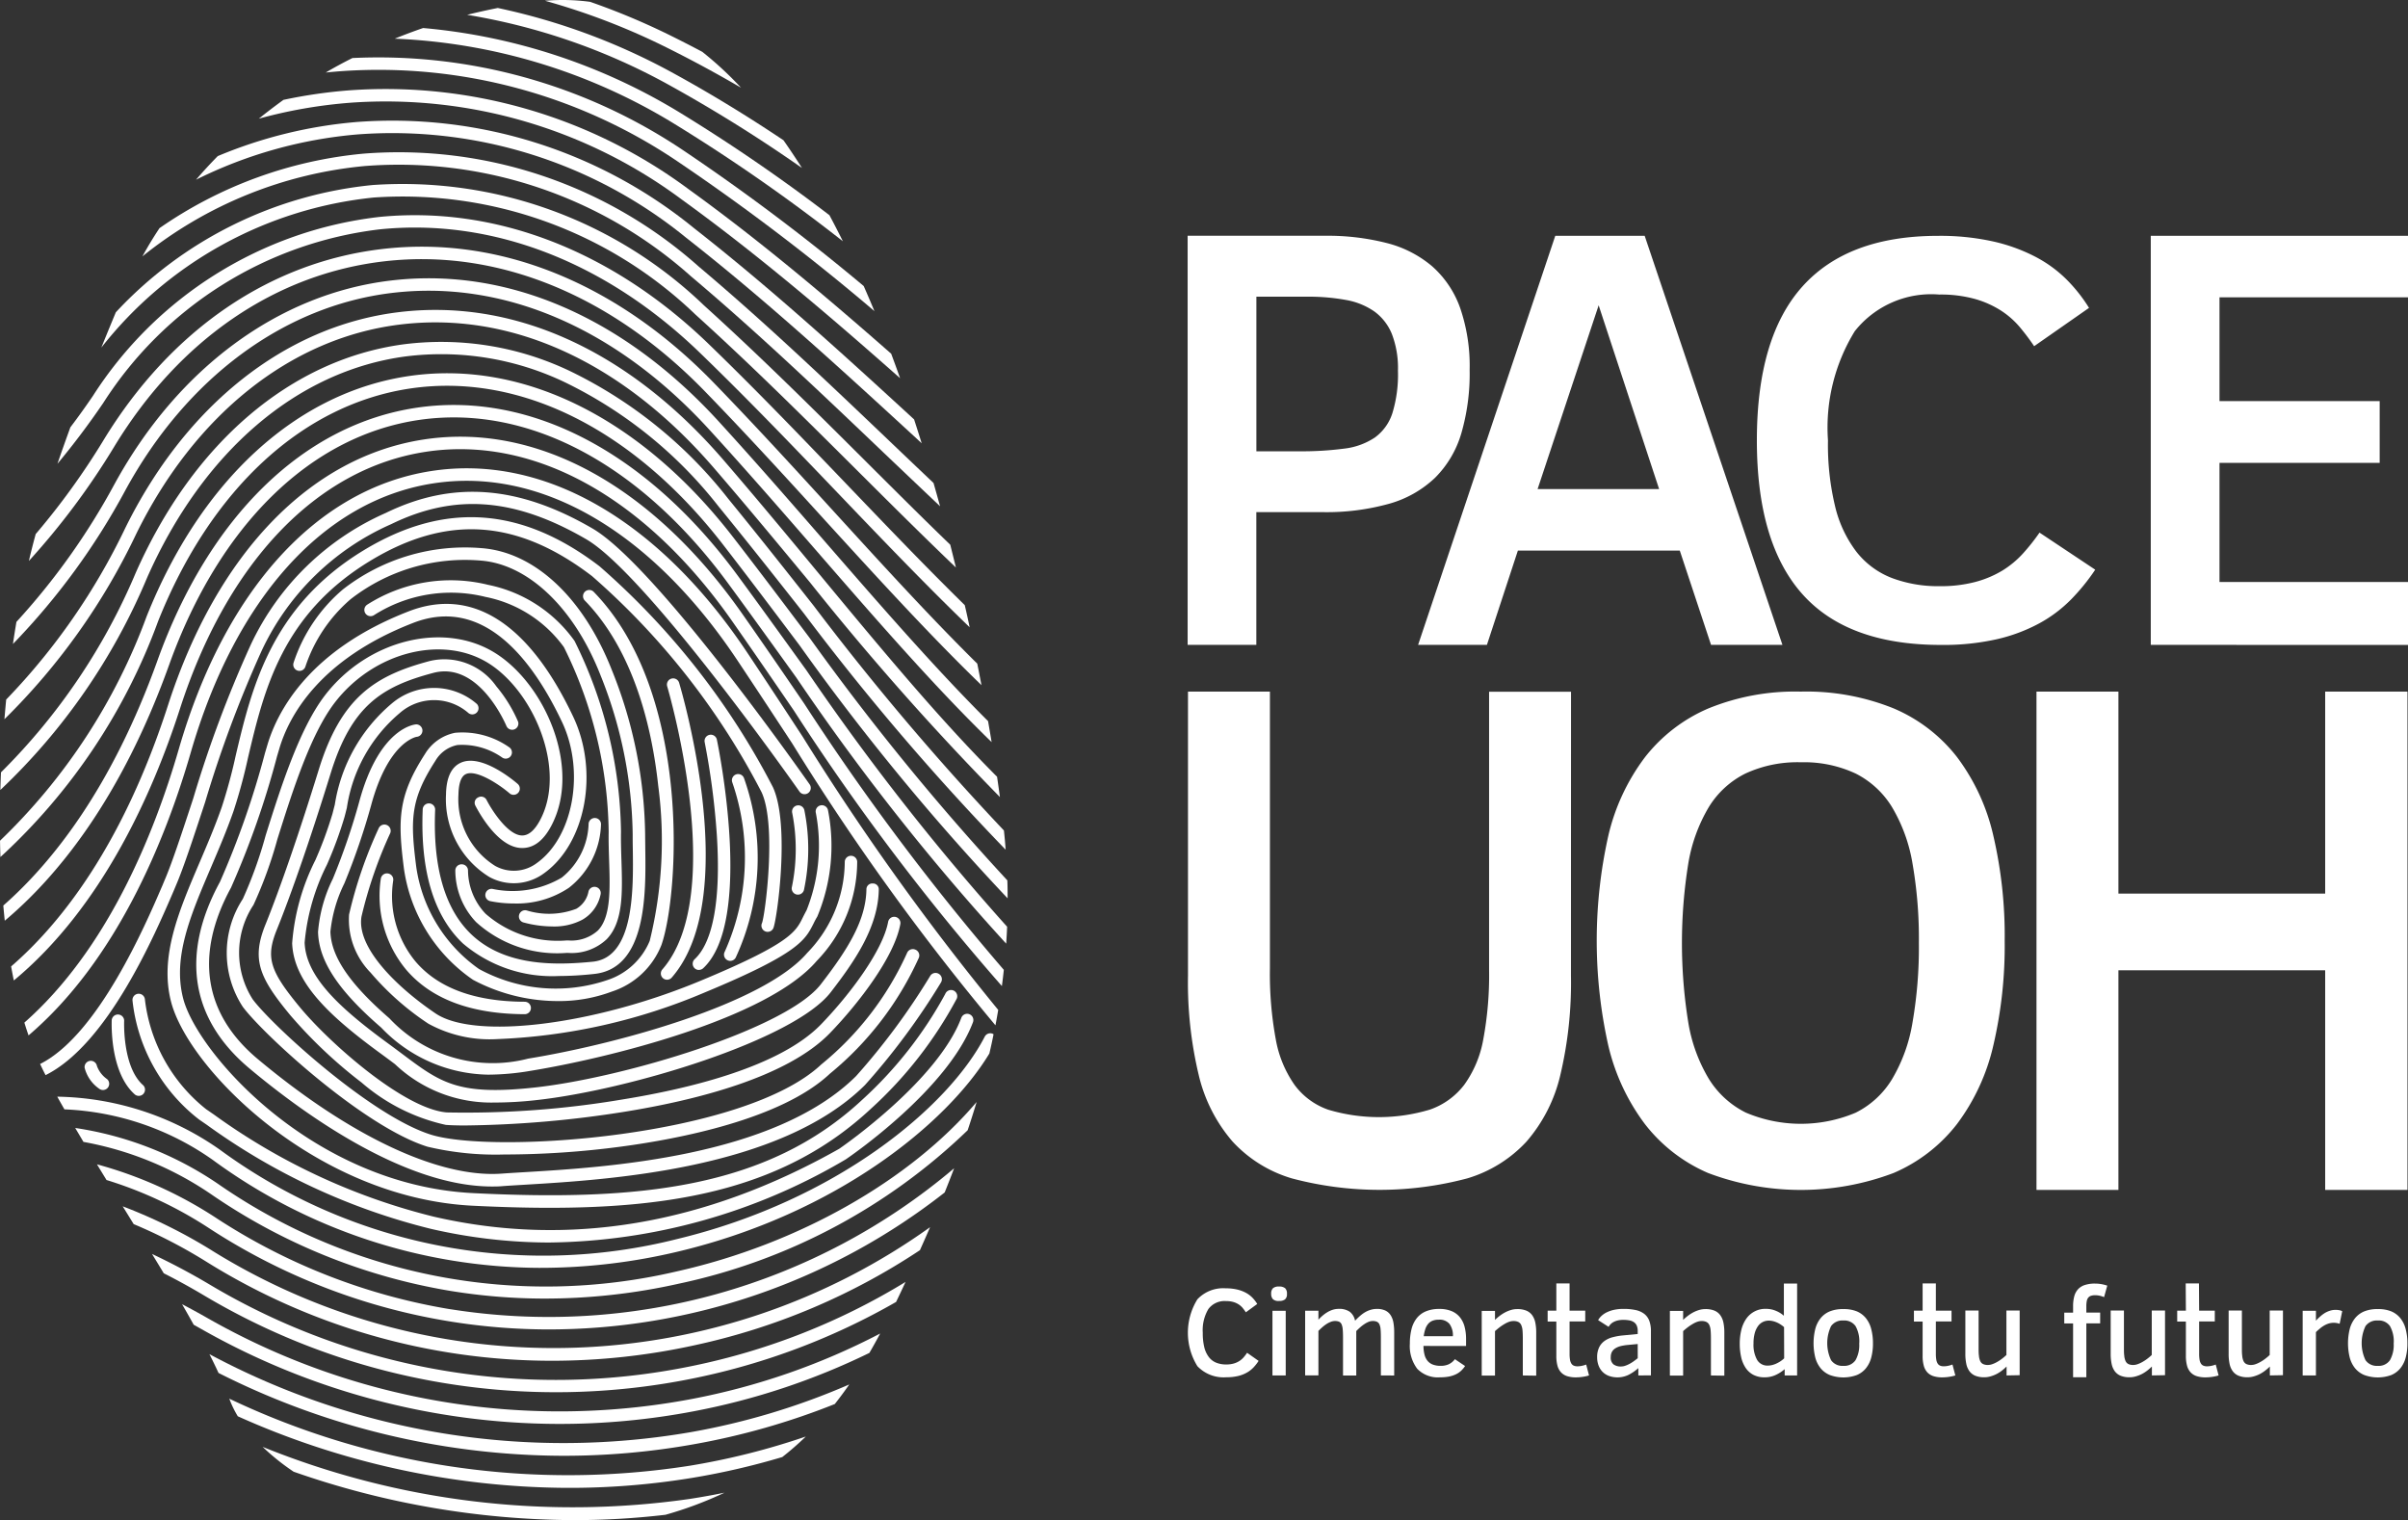 <svg xmlns="http://www.w3.org/2000/svg" width="105.606" height="66.663" viewBox="0 0 105.606 66.663">
  <rect x="0" y="0" width="105.606" height="66.663" fill="#333333" stroke="none"/>
  <g id="Grupo_232" data-name="Grupo 232" transform="translate(-247.468 -986.857)">
    <g id="Grupo_7" data-name="Grupo 7" transform="translate(299.569 1017.187)">
      <path id="Trazado_120" data-name="Trazado 120" d="M376.518,292.461a17.536,17.536,0,0,1-.47,4.386,6.81,6.81,0,0,1-1.48,2.9,5.781,5.781,0,0,1-2.6,1.614,14.967,14.967,0,0,1-7.688,0,5.745,5.745,0,0,1-2.606-1.621,6.864,6.864,0,0,1-1.48-2.911,17.441,17.441,0,0,1-.471-4.371V280.013h3.593v12.139a15.782,15.782,0,0,0,.255,3.1,5,5,0,0,0,.825,2.008,3.107,3.107,0,0,0,1.48,1.089,7.754,7.754,0,0,0,4.465-.008,3.219,3.219,0,0,0,1.5-1.089,4.853,4.853,0,0,0,.833-1.992,15.375,15.375,0,0,0,.254-3.042v-12.2h3.593Z" transform="translate(-359.723 -280.013)" fill="#fff"/>
      <path id="Trazado_121" data-name="Trazado 121" d="M468.218,290.939a19.2,19.2,0,0,1-.5,4.6,9.149,9.149,0,0,1-1.588,3.433,6.99,6.99,0,0,1-2.784,2.152,11.511,11.511,0,0,1-8.135,0,7,7,0,0,1-2.776-2.152,9.237,9.237,0,0,1-1.6-3.433,21.08,21.08,0,0,1,0-9.206,9.161,9.161,0,0,1,1.6-3.433,7.03,7.03,0,0,1,2.776-2.144,10.056,10.056,0,0,1,4.063-.743,10.212,10.212,0,0,1,4.071.735,6.961,6.961,0,0,1,2.784,2.137,9.077,9.077,0,0,1,1.588,3.432A19.367,19.367,0,0,1,468.218,290.939Zm-3.763.1a19.155,19.155,0,0,0-.278-3.477,7.106,7.106,0,0,0-.895-2.475,3.958,3.958,0,0,0-1.6-1.481,5.34,5.34,0,0,0-2.406-.494,5.429,5.429,0,0,0-2.429.494,3.946,3.946,0,0,0-1.611,1.481,7.1,7.1,0,0,0-.895,2.475,21.921,21.921,0,0,0,0,6.955,7,7,0,0,0,.9,2.475,3.994,3.994,0,0,0,1.619,1.481,6.177,6.177,0,0,0,4.819.008,3.9,3.9,0,0,0,1.6-1.473,7.1,7.1,0,0,0,.895-2.475A19.256,19.256,0,0,0,464.455,291.037Z" transform="translate(-432.401 -280.013)" fill="#fff"/>
      <path id="Trazado_122" data-name="Trazado 122" d="M560.454,301.866v-9.632h-9.068v9.632h-3.593V280.013h3.593v8.858h9.068v-8.858h3.609v21.853Z" transform="translate(-510.581 -280.013)" fill="#fff"/>
    </g>
    <g id="Grupo_231" data-name="Grupo 231">
      <g id="Grupo_6" data-name="Grupo 6" transform="translate(247.468 986.857)">
        <path id="Trazado_73" data-name="Trazado 73" d="M225.777,130.577a15.5,15.5,0,0,0-1.7-1.574q-.722-.383-1.446-.74a30.7,30.7,0,0,0-3.475-1.453,9.116,9.116,0,0,0-1.978-.047,30.018,30.018,0,0,1,5.212,1.99Q224.089,129.592,225.777,130.577Z" transform="translate(-193.277 -126.73)" fill="#fff"/>
        <path id="Trazado_74" data-name="Trazado 74" d="M214.635,135.5q-.4-.628-.812-1.217-2.41-1.613-4.792-2.92a28.1,28.1,0,0,0-7.737-2.88q-.677.134-1.343.3a27.489,27.489,0,0,1,8.817,3.056A64.739,64.739,0,0,1,214.635,135.5Z" transform="translate(-179.463 -128.133)" fill="#fff"/>
        <path id="Trazado_75" data-name="Trazado 75" d="M203.55,142.292q-.288-.581-.589-1.143a76.447,76.447,0,0,0-6.59-4.517,26,26,0,0,0-11.229-3.691q-.63.217-1.245.467a25.439,25.439,0,0,1,12.191,3.691A78.049,78.049,0,0,1,203.55,142.292Z" transform="translate(-166.585 -131.712)" fill="#fff"/>
        <path id="Trazado_76" data-name="Trazado 76" d="M184.015,143.979a96.991,96.991,0,0,1,8.648,6.575q-.23-.556-.47-1.1a94.042,94.042,0,0,0-7.876-5.926,23.974,23.974,0,0,0-14.546-4.073q-.6.3-1.172.636c.26-.026.52-.049.781-.067A23.411,23.411,0,0,1,184.015,143.979Z" transform="translate(-154.314 -136.91)" fill="#fff"/>
        <path id="Trazado_77" data-name="Trazado 77" d="M172.32,151.265c3.334,2.411,6.5,5.115,9.575,7.836q-.191-.539-.391-1.074c-2.847-2.5-5.783-4.977-8.864-7.2a22.3,22.3,0,0,0-14.881-4.352,21.733,21.733,0,0,0-2.908.42q-.553.4-1.08.824a21.286,21.286,0,0,1,4.029-.7A21.761,21.761,0,0,1,172.32,151.265Z" transform="translate(-142.42 -142.515)" fill="#fff"/>
        <path id="Trazado_78" data-name="Trazado 78" d="M161.357,158.554c3.538,2.77,6.877,5.839,10.107,8.808l.215.2q-.163-.524-.333-1.047c-3.086-2.836-6.275-5.744-9.652-8.388a20.924,20.924,0,0,0-14.791-4.655,20.071,20.071,0,0,0-6.095,1.495q-.494.5-.953,1.036a19.572,19.572,0,0,1,7.093-1.987A20.389,20.389,0,0,1,161.357,158.554Z" transform="translate(-131.257 -148.122)" fill="#fff"/>
        <path id="Trazado_79" data-name="Trazado 79" d="M152.011,165.845c2.937,2.477,5.729,5.14,8.429,7.715q1.261,1.2,2.5,2.375-.14-.509-.287-1.022-.913-.865-1.837-1.748c-2.706-2.581-5.5-5.249-8.453-7.737a19.773,19.773,0,0,0-14.7-4.959,18.7,18.7,0,0,0-8.956,3.268q-.4.6-.749,1.238a18.248,18.248,0,0,1,9.754-3.962A19.236,19.236,0,0,1,152.011,165.845Z" transform="translate(-121.712 -153.732)" fill="#fff"/>
        <path id="Trazado_80" data-name="Trazado 80" d="M130.808,168.02a18.53,18.53,0,0,1,14.107,5.132c2.49,2.252,4.87,4.623,7.171,6.915,1.435,1.43,2.849,2.837,4.253,4.18q-.121-.494-.248-1c-1.2-1.157-2.4-2.356-3.619-3.571-2.306-2.3-4.69-4.672-7.19-6.933a19.067,19.067,0,0,0-14.523-5.271,17.759,17.759,0,0,0-11.263,5.581q-.333.8-.636,1.548A17.436,17.436,0,0,1,130.808,168.02Z" transform="translate(-114.416 -159.358)" fill="#fff"/>
        <path id="Trazado_81" data-name="Trazado 81" d="M123.274,175.031c4.929-.506,9.923,1.418,14.06,5.418,2.143,2.072,4.2,4.219,6.191,6.3,1.9,1.987,3.772,3.936,5.634,5.732q-.1-.48-.215-.971c-1.659-1.627-3.328-3.368-5.025-5.139-1.993-2.081-4.055-4.232-6.205-6.311-4.255-4.113-9.4-6.091-14.5-5.568a17.264,17.264,0,0,0-12.505,7.84q-.49.72-.99,1.379c-.2.55-.39,1.081-.566,1.6.676-.813,1.349-1.7,2.008-2.667A16.728,16.728,0,0,1,123.274,175.031Z" transform="translate(-106.633 -164.972)" fill="#fff"/>
        <path id="Trazado_82" data-name="Trazado 82" d="M118.43,182.043c4.918-.551,9.889,1.475,14,5.7,1.865,1.921,3.664,3.891,5.4,5.8,2.277,2.494,4.506,4.934,6.738,7.094q-.088-.464-.185-.944c-2.033-2.009-4.071-4.24-6.15-6.518-1.742-1.908-3.543-3.881-5.414-5.808-4.228-4.354-9.359-6.437-14.449-5.867-4.974.557-9.341,3.534-12.3,8.383a31.893,31.893,0,0,1-2.98,4.126q-.164.6-.3,1.181a32.267,32.267,0,0,0,3.75-5.023C109.4,185.466,113.628,182.581,118.43,182.043Z" transform="translate(-101.524 -170.589)" fill="#fff"/>
        <path id="Trazado_83" data-name="Trazado 83" d="M115.861,189.056c4.9-.591,9.847,1.538,13.92,5.992,1.638,1.791,3.222,3.614,4.755,5.377,2.648,3.046,5.146,5.918,7.629,8.329q-.074-.447-.156-.92c-2.291-2.284-4.611-4.95-7.06-7.767-1.535-1.765-3.122-3.591-4.764-5.387-4.2-4.589-9.3-6.778-14.388-6.166-4.911.592-9.322,3.845-12.1,8.926a30.046,30.046,0,0,1-4.3,6.041q-.082.481-.153.969a30.245,30.245,0,0,0,4.934-6.748C106.867,192.778,111.128,189.627,115.861,189.056Z" transform="translate(-98.676 -176.209)" fill="#fff"/>
        <path id="Trazado_84" data-name="Trazado 84" d="M103.156,205.239c2.569-5.221,6.76-8.563,11.5-9.169,4.885-.625,9.8,1.605,13.833,6.281,1.447,1.677,2.852,3.374,4.211,5.015a120.96,120.96,0,0,0,8.333,9.418q-.057-.421-.125-.89c-2.533-2.533-5.083-5.611-7.787-8.876-1.361-1.643-2.768-3.342-4.219-5.023-4.159-4.819-9.243-7.116-14.315-6.466-4.923.63-9.267,4.082-11.919,9.469a28.525,28.525,0,0,1-5.217,7.51c-.027.283-.052.57-.077.862A28.613,28.613,0,0,0,103.156,205.239Z" transform="translate(-97.18 -181.829)" fill="#fff"/>
        <path id="Trazado_85" data-name="Trazado 85" d="M102.921,212.786c2.445-5.521,6.57-9.054,11.316-9.693a12.543,12.543,0,0,1,7.011,1.135,19.172,19.172,0,0,1,6.727,5.436c1.285,1.574,2.538,3.161,3.749,4.7a109.882,109.882,0,0,0,8.846,10.359c-.011-.141-.021-.283-.034-.425s-.026-.27-.042-.418a117.572,117.572,0,0,1-8.341-9.853c-1.212-1.536-2.466-3.125-3.754-4.7a19.71,19.71,0,0,0-6.922-5.587,13.08,13.08,0,0,0-7.313-1.18c-4.939.665-9.219,4.315-11.742,10.013a27.241,27.241,0,0,1-5.913,8.758c-.011.248-.02.506-.028.773A27.346,27.346,0,0,0,102.921,212.786Z" transform="translate(-96.466 -187.46)" fill="#fff"/>
        <path id="Trazado_86" data-name="Trazado 86" d="M103.336,220.344c2.323-5.825,6.383-9.55,11.14-10.219,4.773-.67,9.744,1.83,13.639,6.862,1.146,1.48,2.266,2.968,3.349,4.408a104.036,104.036,0,0,0,9.128,11.1c0-.261,0-.523-.012-.787a110.075,110.075,0,0,1-8.679-10.645c-1.084-1.441-2.205-2.93-3.353-4.413-4.018-5.191-9.174-7.767-14.147-7.068-4.956.7-9.174,4.545-11.571,10.557a26.14,26.14,0,0,1-6.427,9.83q.006.353.017.716A26.259,26.259,0,0,0,103.336,220.344Z" transform="translate(-96.402 -193.1)" fill="#fff"/>
        <path id="Trazado_87" data-name="Trazado 87" d="M129.332,223.974c-3.975-5.406-9.1-8.093-14.054-7.37-4.976.725-9.133,4.772-11.4,11.1-2,5.567-4.6,8.84-6.757,10.736q.029.332.064.665c2.269-1.906,5.083-5.3,7.207-11.216,2.2-6.134,6.2-10.05,10.969-10.746,4.75-.692,9.683,1.915,13.535,7.153,1.024,1.393,2.028,2.791,3,4.142a102.084,102.084,0,0,0,9.208,11.673q.025-.369.041-.741a107.348,107.348,0,0,1-8.805-11.25C131.363,226.768,130.358,225.369,129.332,223.974Z" transform="translate(-96.976 -198.728)" fill="#fff"/>
        <path id="Trazado_88" data-name="Trazado 88" d="M130.943,231.3c-3.931-5.618-9.017-8.415-13.957-7.672-5,.751-9.094,5-11.24,11.646-1.982,6.141-4.7,9.576-6.884,11.467q.055.31.118.616c3.859-3.2,6.084-8.189,7.286-11.915,2.08-6.445,6.017-10.554,10.8-11.273,4.727-.711,9.621,2,13.429,7.446.917,1.311,1.819,2.625,2.692,3.9a103.08,103.08,0,0,0,9.126,12.087q.047-.353.085-.71a107.789,107.789,0,0,1-8.761-11.687C132.764,233.926,131.861,232.61,130.943,231.3Z" transform="translate(-98.374 -204.359)" fill="#fff"/>
        <path id="Trazado_89" data-name="Trazado 89" d="M133.519,238.621c-3.886-5.827-8.937-8.735-13.859-7.975-5.019.774-9.057,5.217-11.077,12.19-1.094,3.774-3.141,8.8-6.774,12q.087.284.183.561c3.84-3.273,5.982-8.5,7.115-12.409,1.959-6.76,5.835-11.061,10.636-11.8,4.7-.726,9.558,2.1,13.321,7.738.822,1.233,1.633,2.469,2.417,3.663a106.732,106.732,0,0,0,8.916,12.366c.043-.224.083-.45.121-.676a112.608,112.608,0,0,1-8.581-11.99C135.154,241.092,134.343,239.856,133.519,238.621Z" transform="translate(-100.74 -209.99)" fill="#fff"/>
        <path id="Trazado_90" data-name="Trazado 90" d="M149.774,355.9c-1.6,3.1-6.509,7.194-13.484,8.875a23.978,23.978,0,0,1-20.048-3.906,12.735,12.735,0,0,0-7.145-2.335q.154.276.315.556a12.145,12.145,0,0,1,6.513,2.223,24.4,24.4,0,0,0,14.3,4.728,26.048,26.048,0,0,0,6.188-.736c6.782-1.635,11.666-5.533,13.563-8.664q.1-.42.184-.844c-.008,0-.014-.01-.023-.015A.273.273,0,0,0,149.774,355.9Z" transform="translate(-106.586 -310.44)" fill="#fff"/>
        <path id="Trazado_91" data-name="Trazado 91" d="M139.437,378.412a25.2,25.2,0,0,1-20.122-3.855,15.061,15.061,0,0,0-6.245-2.439q.179.3.362.611a14.488,14.488,0,0,1,5.575,2.279,26.04,26.04,0,0,0,10.471,4.248,25.737,25.737,0,0,0,4.109.344,26.89,26.89,0,0,0,5.969-.656,26.01,26.01,0,0,0,12.654-6.726q.206-.616.393-1.239C149.705,374.4,144.792,377.217,139.437,378.412Z" transform="translate(-109.772 -322.652)" fill="#fff"/>
        <path id="Trazado_92" data-name="Trazado 92" d="M133.381,391.145a26.691,26.691,0,0,1-10.311-4.035,18.27,18.27,0,0,0-5.176-2.318q.209.344.42.688a17.713,17.713,0,0,1,4.458,2.087,27.3,27.3,0,0,0,14.857,4.465,28.148,28.148,0,0,0,17.443-6.006q.213-.529.414-1.061a27.5,27.5,0,0,1-22.1,6.179Z" transform="translate(-113.642 -333.731)" fill="#fff"/>
        <path id="Trazado_93" data-name="Trazado 93" d="M127.537,396.052a22.768,22.768,0,0,0-3.932-1.949l.481.78a22.19,22.19,0,0,1,3.161,1.632,28.641,28.641,0,0,0,15.083,4.36,29.194,29.194,0,0,0,6.4-.69,28.815,28.815,0,0,0,9.838-4.16l.067-.15q.192-.428.378-.858a28.376,28.376,0,0,1-31.479,1.034Z" transform="translate(-118.223 -341.2)" fill="#fff"/>
        <path id="Trazado_94" data-name="Trazado 94" d="M132.632,406.008c-.854-.508-1.7-.953-2.532-1.344q.261.427.514.847.862.435,1.739.955a30.18,30.18,0,0,0,21.556,3.639,29.746,29.746,0,0,0,8.822-3.337q.21-.434.415-.878a29.125,29.125,0,0,1-9.347,3.684A29.62,29.62,0,0,1,132.632,406.008Z" transform="translate(-123.432 -349.672)" fill="#fff"/>
        <path id="Trazado_95" data-name="Trazado 95" d="M137.852,416.4q-.554-.315-1.1-.6.264.456.509.9l.323.181A31.849,31.849,0,0,0,153.2,421.05a31.369,31.369,0,0,0,6.011-.558,30.545,30.545,0,0,0,7.684-2.556q.243-.418.473-.85a29.929,29.929,0,0,1-8.259,2.87A31.189,31.189,0,0,1,137.852,416.4Z" transform="translate(-128.767 -358.605)" fill="#fff"/>
        <path id="Trazado_96" data-name="Trazado 96" d="M142.816,426.866q.216.425.4.825a33.683,33.683,0,0,0,15.032,3.632,32.338,32.338,0,0,0,5.783-.5,31.569,31.569,0,0,0,6.212-1.769q.331-.419.635-.859a30.851,30.851,0,0,1-6.942,2.09A32.851,32.851,0,0,1,142.816,426.866Z" transform="translate(-133.632 -367.481)" fill="#fff"/>
        <path id="Trazado_97" data-name="Trazado 97" d="M147.227,436.736h0a4.493,4.493,0,0,0,.373.772,35.664,35.664,0,0,0,14.4,3.139,33.178,33.178,0,0,0,5.532-.439,32.167,32.167,0,0,0,3.947-.912,13.156,13.156,0,0,0,1.032-.9,31.432,31.432,0,0,1-5.069,1.277A34.566,34.566,0,0,1,147.227,436.736Z" transform="translate(-137.171 -375.398)" fill="#fff"/>
        <path id="Trazado_98" data-name="Trazado 98" d="M154.616,447.416a10.02,10.02,0,0,0,1.36,1.09,37.565,37.565,0,0,0,12.18,2.122,34.11,34.11,0,0,0,4.129-.234,16.467,16.467,0,0,0,2.587-.968q-.766.156-1.543.276A36.215,36.215,0,0,1,154.616,447.416Z" transform="translate(-143.098 -383.965)" fill="#fff"/>
        <path id="Trazado_99" data-name="Trazado 99" d="M111.15,253.232l.1-.239c.326-.753.768-2.1,1.279-3.651a52.108,52.108,0,0,1,2.481-6.643,11.294,11.294,0,0,1,5.678-5.548c2.788-1.361,5.427-1.157,8.555.661,2.674,1.554,9.28,10.962,9.346,11.057a.273.273,0,1,0,.447-.313c-.274-.391-6.741-9.6-9.519-11.216-3.258-1.894-6.14-2.109-9.069-.679a11.771,11.771,0,0,0-5.92,5.782,52.345,52.345,0,0,0-2.518,6.729c-.507,1.542-.945,2.874-1.261,3.6l-.1.24c-.742,1.725-2.812,6.536-5.357,7.812q.115.249.24.489C108.258,259.954,110.308,255.191,111.15,253.232Z" transform="translate(-103.533 -214.164)" fill="#fff"/>
        <path id="Trazado_100" data-name="Trazado 100" d="M128.7,352.516l.338.232a28.311,28.311,0,0,0,9.826,4.561,23.264,23.264,0,0,0,5.162.6,26.108,26.108,0,0,0,13.025-3.642l.019-.012c.181-.123,4.447-3.042,5.568-6.007a.273.273,0,1,0-.511-.193c-1.036,2.743-5.137,5.593-5.355,5.743-5.908,3.336-11.891,4.337-17.786,2.976a27.8,27.8,0,0,1-9.639-4.478l-.342-.235a7.22,7.22,0,0,1-2.683-4.814.273.273,0,0,0-.544.05A7.641,7.641,0,0,0,128.7,352.516Z" transform="translate(-119.967 -303.419)" fill="#fff"/>
        <path id="Trazado_101" data-name="Trazado 101" d="M168.007,262.112a.273.273,0,0,0-.354.154,17.653,17.653,0,0,1-3.635,4.635c-4.178,3.9-9.841,4.459-17.058,4.1-7.028-.346-12.107-6.139-12.728-8.534-.468-1.805.315-3.636,1.221-5.756.337-.789.686-1.605.987-2.464a23.8,23.8,0,0,0,.637-2.351c.694-2.936,1.481-6.264,5.34-8.613,3.374-2.054,6.47-1.845,9.744.658a32.19,32.19,0,0,1,7.435,9.474c.674,1.446.159,5.368.023,5.735a.273.273,0,0,0,.491.239c.155-.307.755-4.543-.019-6.2a32.881,32.881,0,0,0-7.6-9.678c-3.429-2.621-6.818-2.847-10.36-.691-4.054,2.468-4.9,6.064-5.587,8.954a23.453,23.453,0,0,1-.621,2.3c-.295.842-.64,1.649-.974,2.43-.906,2.12-1.762,4.122-1.248,6.107.767,2.961,6.373,8.6,13.23,8.942,1.093.054,2.151.087,3.175.091,5.867.022,10.607-.911,14.283-4.34a17.936,17.936,0,0,0,3.77-4.835A.273.273,0,0,0,168.007,262.112Z" transform="translate(-126.198 -218.677)" fill="#fff"/>
        <path id="Trazado_102" data-name="Trazado 102" d="M194.452,275.088a3.5,3.5,0,0,0,2.179-2.047c.772-2.2,1.346-11.054-2.974-15.487a.273.273,0,0,0-.391.381c2.184,2.241,2.958,5.658,3.224,8.13a18.375,18.375,0,0,1-.374,6.8,3.03,3.03,0,0,1-1.861,1.718,7.025,7.025,0,0,1-5.627-.487,6.622,6.622,0,0,1-2.753-4.491c-.262-2.066-.255-2.941.841-4.637a1.449,1.449,0,0,1,.965-.694,3.064,3.064,0,0,1,1.97.553.273.273,0,0,0,.317-.444,3.57,3.57,0,0,0-2.387-.645,1.991,1.991,0,0,0-1.323.934c-1.184,1.833-1.193,2.879-.924,5a7.123,7.123,0,0,0,3.035,4.9,7.935,7.935,0,0,0,3.695.931A6.586,6.586,0,0,0,194.452,275.088Z" transform="translate(-167.622 -231.602)" fill="#fff"/>
        <path id="Trazado_103" data-name="Trazado 103" d="M172.481,276.793a.273.273,0,0,0-.375.093,29.747,29.747,0,0,1-3.251,4.393c-3.585,3.558-10.989,4-14.548,4.213-.37.022-.7.042-.991.063-2.748.2-6.651-1.636-10.705-5.028-2.366-1.979-2.77-4.577-1.169-7.512a38.2,38.2,0,0,0,2.019-5.76l.107-.36c.406-1.359,1.709-3.88,5.864-5.491,3.127-1.212,5.277,1.7,6.53,4.351,1.011,2.141.5,5.026-1.1,6.175a1.68,1.68,0,0,1-1.838.129,3.448,3.448,0,0,1-1.607-3.127c.006-.347.068-.785.331-.9.467-.208,1.491.482,1.914.849a.273.273,0,0,0,.358-.412c-.159-.139-1.583-1.342-2.494-.936-.422.188-.642.656-.655,1.392a4,4,0,0,0,1.9,3.62,2.232,2.232,0,0,0,2.41-.169c1.824-1.313,2.406-4.45,1.272-6.851-1.94-4.106-4.436-5.706-7.221-4.627-4.372,1.695-5.755,4.389-6.19,5.844l-.107.36a38.092,38.092,0,0,1-1.975,5.655c-1.741,3.193-1.293,6.026,1.3,8.193,2.344,1.961,6.752,5.156,10.6,5.17.167,0,.334,0,.5-.017.287-.021.618-.04.985-.062,3.625-.217,11.169-.667,14.9-4.37a30.4,30.4,0,0,0,3.334-4.5A.273.273,0,0,0,172.481,276.793Z" transform="translate(-131.311 -234.087)" fill="#fff"/>
        <path id="Trazado_104" data-name="Trazado 104" d="M176.834,281.675a.273.273,0,0,0-.355.152,13.391,13.391,0,0,1-3.762,4.888c-3.377,3.177-14.359,3.938-17.111,3.08-2.644-.824-6.979-4.8-7.824-5.938a3.8,3.8,0,0,1,.035-4.14,18.718,18.718,0,0,0,1.049-2.885c.643-2.043,1.443-4.587,2.511-5.98,1.709-2.227,4.743-3,6.764-1.723,1.991,1.262,3.418,4.674,2.244,6.872-.247.462-.511.672-.785.671h0c-.635,0-1.361-1.159-1.566-1.568a.267.267,0,0,0-.366-.1.259.259,0,0,0-.122.354c.1.192.965,1.86,2.046,1.864h.011c.492,0,.918-.305,1.268-.96,1.34-2.508-.236-6.186-2.433-7.578-2.253-1.428-5.613-.6-7.489,1.846-1.127,1.469-1.943,4.062-2.6,6.145a18.666,18.666,0,0,1-1,2.78,4.326,4.326,0,0,0,0,4.733c.9,1.208,5.3,5.261,8.1,6.133a12.938,12.938,0,0,0,3.37.341,38.948,38.948,0,0,0,5.11-.344c2.508-.333,7.033-1.191,9.168-3.2a14.016,14.016,0,0,0,3.9-5.083A.273.273,0,0,0,176.834,281.675Z" transform="translate(-136.7 -240.033)" fill="#fff"/>
        <path id="Trazado_105" data-name="Trazado 105" d="M167.621,259.575a.273.273,0,1,0-.545-.022c-.109,2.687.486,4.663,1.768,5.872a6.035,6.035,0,0,0,4.2,1.424,14.53,14.53,0,0,0,1.54-.089c2.329-.231,2.281-3.547,2.253-5.529,0-.22-.006-.423-.006-.6a19.851,19.851,0,0,0-1.46-7.2c-1.246-3.17-3.38-5.168-5.707-5.345a8.711,8.711,0,0,0-6.088,1.81,7.138,7.138,0,0,0-2.165,3.221.273.273,0,1,0,.523.157,6.668,6.668,0,0,1,1.98-2.949,8.167,8.167,0,0,1,5.708-1.694c2.082.159,4.09,2.075,5.241,5a19.292,19.292,0,0,1,1.422,7c0,.183,0,.39.005.613.026,1.794.069,4.8-1.76,4.978-1.706.169-3.852.187-5.311-1.189C168.056,263.931,167.518,262.1,167.621,259.575Z" transform="translate(-148.538 -224.047)" fill="#fff"/>
        <path id="Trazado_106" data-name="Trazado 106" d="M181.429,267.81a.271.271,0,0,0-.287.258,3.292,3.292,0,0,0,.912,2.277,5.292,5.292,0,0,0,3.965,1.35h.067a2.238,2.238,0,0,0,1.694-.6c.733-.759.691-2.071.647-3.46-.013-.412-.027-.838-.019-1.249a19.355,19.355,0,0,0-2.038-8.373,6.138,6.138,0,0,0-3.784-2.458,6.816,6.816,0,0,0-5.31.869.273.273,0,1,0,.3.459,6.276,6.276,0,0,1,4.889-.8,5.578,5.578,0,0,1,3.44,2.205,18.7,18.7,0,0,1,1.962,8.085c-.008.425.006.858.02,1.277.041,1.27.079,2.47-.493,3.063a1.732,1.732,0,0,1-1.3.435h-.064a4.8,4.8,0,0,1-3.563-1.172,2.789,2.789,0,0,1-.769-1.88A.273.273,0,0,0,181.429,267.81Z" transform="translate(-161.173 -229.906)" fill="#fff"/>
        <path id="Trazado_107" data-name="Trazado 107" d="M208.767,308.034a.273.273,0,0,0-.3.245,3.137,3.137,0,0,1-1.181,2.37,4.243,4.243,0,0,1-3.025.495.273.273,0,0,0-.121.532,5.192,5.192,0,0,0,1.05.105,4.106,4.106,0,0,0,2.412-.687,3.654,3.654,0,0,0,1.408-2.762A.273.273,0,0,0,208.767,308.034Z" transform="translate(-182.653 -272.16)" fill="#fff"/>
        <path id="Trazado_108" data-name="Trazado 108" d="M181.689,284.072a.272.272,0,0,0-.318.219c-.229,1.237-1.64,3.145-2.937,4.488-1.791,1.855-5.729,2.816-8.718,3.3a41.339,41.339,0,0,1-7.7.568c-1.876-.152-5.145-3.043-6.448-4.619-1.33-1.608-1.5-2.183-1-3.413.655-1.621,1.513-4.113,2.354-6.837.913-2.959,2.232-3.805,4.5-4.406,2.027-.536,3.2,2.313,3.216,2.342a.273.273,0,0,0,.506-.2,6.279,6.279,0,0,0-.957-1.555,2.782,2.782,0,0,0-2.905-1.112c-2.409.638-3.9,1.587-4.883,4.772-.836,2.71-1.688,5.187-2.338,6.794-.616,1.524-.269,2.326,1.087,3.965a20.654,20.654,0,0,0,3.13,2.957,8.388,8.388,0,0,0,3.695,1.858c.185.015.453.024.788.026a47.206,47.206,0,0,0,7.039-.6c3.071-.494,7.129-1.494,9.024-3.457,1.254-1.3,2.814-3.327,3.081-4.768A.273.273,0,0,0,181.689,284.072Z" transform="translate(-142.421 -243.862)" fill="#fff"/>
        <path id="Trazado_109" data-name="Trazado 109" d="M186.627,287.694h0a.255.255,0,0,0-.274.247c-.017,1.36-.81,2.638-2,4.174-1.512,1.959-8.635,4.094-12.516,4.523-3.382.374-4.15-.2-5.831-1.461-.193-.144-.4-.3-.617-.458-2.164-1.579-3.617-2.937-3.674-4.431a9.433,9.433,0,0,1,.979-3.419,17.528,17.528,0,0,0,.773-2.1q.052-.2.1-.393a6.729,6.729,0,0,1,2.315-4.152,2.286,2.286,0,0,1,3.022,0,.273.273,0,0,0,.368-.4,2.86,2.86,0,0,0-3.734-.023,7.258,7.258,0,0,0-2.5,4.439c-.033.129-.067.259-.1.39a17.145,17.145,0,0,1-.75,2.035,9.74,9.74,0,0,0-1.02,3.649c.065,1.713,1.605,3.178,3.9,4.851.218.159.42.31.611.454a6.122,6.122,0,0,0,4.35,1.682,16.48,16.48,0,0,0,1.868-.109c4.065-.449,11.269-2.628,12.889-4.726,1.009-1.307,2.088-2.832,2.109-4.512A.254.254,0,0,0,186.627,287.694Z" transform="translate(-148.355 -248.95)" fill="#fff"/>
        <path id="Trazado_110" data-name="Trazado 110" d="M176.09,301.936a6.2,6.2,0,0,1-6.081-1.769c-1.735-1.5-2.557-2.707-2.586-3.8a6.182,6.182,0,0,1,.612-2.118,29.924,29.924,0,0,0,1.174-3.427c.749-2.766,1.952-2.991,2-3a.273.273,0,0,0-.024-.545c-.016,0-1.608.087-2.5,3.4a29.452,29.452,0,0,1-1.155,3.369,6.432,6.432,0,0,0-.65,2.333c.034,1.278.89,2.573,2.775,4.2a6.613,6.613,0,0,0,4.688,2.059,11.23,11.23,0,0,0,1.837-.164c3.4-.552,10.392-2.271,12.57-4.823a6.26,6.26,0,0,0,1.775-4.361.273.273,0,0,0-.545.028,5.764,5.764,0,0,1-1.645,3.979C186.407,299.553,179.956,301.307,176.09,301.936Z" transform="translate(-152.932 -255.51)" fill="#fff"/>
        <path id="Trazado_111" data-name="Trazado 111" d="M193.583,310.125c-.3.61-.568,1.136-4.512,2.772-4.679,1.941-9.877,2.575-11.588,1.415s-3.471-2.891-3.245-4.246a19.2,19.2,0,0,1,1.255-3.646.273.273,0,0,0-.5-.228,19.347,19.347,0,0,0-1.3,3.784,3.311,3.311,0,0,0,.944,2.549,12.043,12.043,0,0,0,2.533,2.239,5.607,5.607,0,0,0,3.033.675,25.761,25.761,0,0,0,9.07-2.037c4.132-1.714,4.423-2.3,4.791-3.032.049-.1.1-.2.162-.3a8.052,8.052,0,0,0,.469-4.677.273.273,0,0,0-.531.128,7.652,7.652,0,0,1-.407,4.269C193.692,309.907,193.637,310.018,193.583,310.125Z" transform="translate(-158.384 -269.871)" fill="#fff"/>
        <path id="Trazado_112" data-name="Trazado 112" d="M180.9,320.309a.273.273,0,0,0-.313.226,5.075,5.075,0,0,0,1.1,3.981c1.1,1.3,2.851,1.956,5.209,1.965a.273.273,0,1,0,0-.546c-2.191-.008-3.8-.6-4.794-1.772a4.513,4.513,0,0,1-.973-3.541A.273.273,0,0,0,180.9,320.309Z" transform="translate(-163.885 -282.004)" fill="#fff"/>
        <path id="Trazado_113" data-name="Trazado 113" d="M243.146,290.3a.272.272,0,0,0,.207-.094c3.088-3.542.438-12.546.324-12.927a.273.273,0,1,0-.523.157c.027.091,2.68,9.095-.212,12.412a.273.273,0,0,0,.2.452Z" transform="translate(-213.893 -247.335)" fill="#fff"/>
        <path id="Trazado_114" data-name="Trazado 114" d="M250.22,299.9a.272.272,0,0,0,.187-.073c2.221-2.073.668-9.7.6-10.023a.273.273,0,0,0-.535.111,33.023,33.023,0,0,1,.535,4.1c.174,2.785-.163,4.658-.974,5.415a.273.273,0,0,0,.185.473Z" transform="translate(-219.567 -257.366)" fill="#fff"/>
        <path id="Trazado_115" data-name="Trazado 115" d="M214.444,323.451a1.117,1.117,0,0,1-.535.761,3.353,3.353,0,0,1-2.174.073.273.273,0,0,0-.156.523,4.977,4.977,0,0,0,1.272.179,2.636,2.636,0,0,0,1.331-.3,1.658,1.658,0,0,0,.793-1.111.273.273,0,0,0-.532-.122Z" transform="translate(-188.634 -284.358)" fill="#fff"/>
        <path id="Trazado_116" data-name="Trazado 116" d="M257.022,306.452a.273.273,0,0,0,.37-.109,10.433,10.433,0,0,0,.367-7.863.273.273,0,0,0-.519.171,10.075,10.075,0,0,1-.328,7.431A.273.273,0,0,0,257.022,306.452Z" transform="translate(-225.127 -264.347)" fill="#fff"/>
        <path id="Trazado_117" data-name="Trazado 117" d="M121.437,351.583a.271.271,0,0,0-.286.26c0,.091-.092,2.232.987,3.22a.273.273,0,1,0,.369-.4c-.89-.816-.811-2.773-.81-2.792A.273.273,0,0,0,121.437,351.583Z" transform="translate(-116.252 -307.092)" fill="#fff"/>
        <path id="Trazado_118" data-name="Trazado 118" d="M115.689,362.061a.273.273,0,0,0-.54.079,1.6,1.6,0,0,0,.64.92.273.273,0,0,0,.347-.421A1.212,1.212,0,0,1,115.689,362.061Z" transform="translate(-111.438 -315.314)" fill="#fff"/>
        <path id="Trazado_119" data-name="Trazado 119" d="M272.079,309.078a.273.273,0,0,0,.338-.188,8.618,8.618,0,0,0,.017-3.513.273.273,0,0,0-.534.111,8.219,8.219,0,0,1-.008,3.252A.273.273,0,0,0,272.079,309.078Z" transform="translate(-237.16 -269.855)" fill="#fff"/>
      </g>
      <g id="Grupo_8" data-name="Grupo 8" transform="translate(299.553 997.197)">
        <path id="Trazado_123" data-name="Trazado 123" d="M372.008,184.869a9.37,9.37,0,0,1-.369,2.793,4.568,4.568,0,0,1-1.151,1.938,4.794,4.794,0,0,1-2.005,1.134,10.206,10.206,0,0,1-2.93.369h-2.9v5.82H359.64v-17.94h6.016a10.484,10.484,0,0,1,2.711.318,4.954,4.954,0,0,1,1.992,1.017,4.4,4.4,0,0,1,1.229,1.821A7.807,7.807,0,0,1,372.008,184.869Zm-3.144.026a4.156,4.156,0,0,0-.265-1.6,2.282,2.282,0,0,0-.77-.992,3.118,3.118,0,0,0-1.249-.505,9.091,9.091,0,0,0-1.7-.143h-2.225v6.78h1.889a14.18,14.18,0,0,0,1.96-.117,3.049,3.049,0,0,0,1.346-.486,2.123,2.123,0,0,0,.77-1.069A5.787,5.787,0,0,0,368.864,184.9Z" transform="translate(-359.64 -178.984)" fill="#fff"/>
        <path id="Trazado_124" data-name="Trazado 124" d="M410.728,196.924l6.016-17.94h3.92l6.042,17.94h-3.131l-1.371-4.135h-7.1l-1.358,4.135Zm5.24-6.831h5.33l-2.652-8.06Z" transform="translate(-400.62 -178.984)" fill="#fff"/>
        <path id="Trazado_125" data-name="Trazado 125" d="M500.652,193.627a9.085,9.085,0,0,1-1.054,1.3,5.948,5.948,0,0,1-1.384,1.045,7.361,7.361,0,0,1-1.857.7,10.654,10.654,0,0,1-2.471.255q-4.1,0-6.087-2.239t-1.986-6.731q0-4.516,1.992-6.743t5.951-2.227a10.733,10.733,0,0,1,2.406.243,7.666,7.666,0,0,1,1.85.666,5.636,5.636,0,0,1,1.378,1,6.918,6.918,0,0,1,.99,1.25l-2.407,1.68a10.1,10.1,0,0,0-.627-.834,3.733,3.733,0,0,0-.828-.728,4.271,4.271,0,0,0-1.145-.51,5.616,5.616,0,0,0-1.565-.193,4.282,4.282,0,0,0-3.7,1.605,8.068,8.068,0,0,0-1.177,4.79,11.589,11.589,0,0,0,.317,2.911,5.3,5.3,0,0,0,.938,1.984,3.643,3.643,0,0,0,1.54,1.138,5.736,5.736,0,0,0,2.109.361,5.891,5.891,0,0,0,1.565-.187,4.539,4.539,0,0,0,1.184-.5,4.179,4.179,0,0,0,.9-.747,9.043,9.043,0,0,0,.725-.915Z" transform="translate(-460.848 -178.984)" fill="#fff"/>
        <path id="Trazado_126" data-name="Trazado 126" d="M573.124,196.924v-17.94h11.281v2.7h-8.267v4.55h7.025v2.709h-7.025v5.224h8.267v2.761Z" transform="translate(-530.884 -178.984)" fill="#fff"/>
      </g>
      <g id="Grupo_9" data-name="Grupo 9" transform="translate(299.564 1043.146)">
        <path id="Trazado_127" data-name="Trazado 127" d="M362.8,415.451a1.963,1.963,0,0,1-.22.283,1.248,1.248,0,0,1-.289.227,1.5,1.5,0,0,1-.388.152,2.154,2.154,0,0,1-.517.055,1.58,1.58,0,0,1-1.272-.487,2.786,2.786,0,0,1,0-2.929,1.551,1.551,0,0,1,1.244-.484,2.167,2.167,0,0,1,.5.053,1.573,1.573,0,0,1,.387.145,1.186,1.186,0,0,1,.288.218,1.5,1.5,0,0,1,.207.271l-.5.365a2.148,2.148,0,0,0-.131-.181.786.786,0,0,0-.173-.158.87.87,0,0,0-.239-.111,1.124,1.124,0,0,0-.327-.042.881.881,0,0,0-.773.349,1.807,1.807,0,0,0-.246,1.041,2.608,2.608,0,0,0,.066.633,1.167,1.167,0,0,0,.2.431.762.762,0,0,0,.322.247,1.156,1.156,0,0,0,.441.079,1.191,1.191,0,0,0,.327-.041.925.925,0,0,0,.248-.11.877.877,0,0,0,.188-.162,1.955,1.955,0,0,0,.152-.2Z" transform="translate(-359.698 -412.059)" fill="#fff"/>
        <path id="Trazado_128" data-name="Trazado 128" d="M378.853,412.188a.3.3,0,0,1-.085.248.414.414,0,0,1-.264.069.356.356,0,0,1-.269-.081.336.336,0,0,1-.074-.235.321.321,0,0,1,.078-.242.38.38,0,0,1,.265-.075.4.4,0,0,1,.268.073A.314.314,0,0,1,378.853,412.188Zm-.636,3.583v-2.836h.582v2.836Z" transform="translate(-374.508 -411.741)" fill="#fff"/>
        <path id="Trazado_129" data-name="Trazado 129" d="M389.012,419.751V418.08q0-.211-.012-.349a.664.664,0,0,0-.05-.219.229.229,0,0,0-.108-.115.442.442,0,0,0-.189-.034.487.487,0,0,0-.179.036,1.051,1.051,0,0,0-.185.1,1.6,1.6,0,0,0-.184.141q-.091.08-.172.163v1.95h-.581V418.08q0-.216-.014-.356a.665.665,0,0,0-.051-.219.218.218,0,0,0-.107-.111.452.452,0,0,0-.182-.031.508.508,0,0,0-.189.039,1.034,1.034,0,0,0-.192.1,1.666,1.666,0,0,0-.183.142q-.088.078-.161.154v1.95h-.582v-2.836h.582v.395a1.9,1.9,0,0,1,.195-.189,1.508,1.508,0,0,1,.212-.15,1.091,1.091,0,0,1,.229-.1.838.838,0,0,1,.249-.037.808.808,0,0,1,.492.128.648.648,0,0,1,.23.391q.116-.122.227-.218a1.458,1.458,0,0,1,.226-.162,1.093,1.093,0,0,1,.239-.1.928.928,0,0,1,.265-.037.846.846,0,0,1,.373.072.57.57,0,0,1,.232.206.871.871,0,0,1,.12.323,2.422,2.422,0,0,1,.034.425v1.893Z" transform="translate(-380.548 -415.72)" fill="#fff"/>
        <path id="Trazado_130" data-name="Trazado 130" d="M409.484,418.456a1.609,1.609,0,0,0,.045.377.7.7,0,0,0,.131.273.56.56,0,0,0,.231.166.947.947,0,0,0,.35.057.843.843,0,0,0,.345-.066.741.741,0,0,0,.277-.226l.446.3a1.177,1.177,0,0,1-.181.214.911.911,0,0,1-.233.154,1.263,1.263,0,0,1-.3.095,2.046,2.046,0,0,1-.385.032,1.253,1.253,0,0,1-1-.375,1.649,1.649,0,0,1-.323-1.1,2.6,2.6,0,0,1,.069-.623,1.291,1.291,0,0,1,.222-.48,1.006,1.006,0,0,1,.4-.31,1.48,1.48,0,0,1,.6-.11,1.382,1.382,0,0,1,.54.095.924.924,0,0,1,.363.268,1.1,1.1,0,0,1,.206.417,2.083,2.083,0,0,1,.065.538v.306Zm1.29-.427a.844.844,0,0,0-.149-.539.564.564,0,0,0-.468-.185.728.728,0,0,0-.277.047.489.489,0,0,0-.192.139.7.7,0,0,0-.123.227,1.719,1.719,0,0,0-.07.311Z" transform="translate(-399.152 -415.72)" fill="#fff"/>
        <path id="Trazado_131" data-name="Trazado 131" d="M426.622,419.751v-1.617q0-.211-.013-.358a.707.707,0,0,0-.058-.239.276.276,0,0,0-.126-.132.487.487,0,0,0-.216-.041.585.585,0,0,0-.191.035,1.163,1.163,0,0,0-.206.1,2.074,2.074,0,0,0-.21.141q-.105.08-.2.166v1.95h-.582v-2.836h.582v.395a2.055,2.055,0,0,1,.206-.178,1.734,1.734,0,0,1,.239-.153,1.39,1.39,0,0,1,.26-.105.943.943,0,0,1,.269-.039,1.022,1.022,0,0,1,.4.068.6.6,0,0,1,.256.2.833.833,0,0,1,.137.322,2.123,2.123,0,0,1,.041.437v1.893Z" transform="translate(-411.933 -415.72)" fill="#fff"/>
        <path id="Trazado_132" data-name="Trazado 132" d="M441.268,415.24a1.86,1.86,0,0,1-.275.061,1.964,1.964,0,0,1-.29.023,1.242,1.242,0,0,1-.4-.055.623.623,0,0,1-.268-.17.706.706,0,0,1-.153-.293,1.615,1.615,0,0,1-.048-.422v-1.506h-.381V412.4h.381l0-1.194h.581l0,1.194h.687v.473h-.687v1.417a1.546,1.546,0,0,0,.018.256.458.458,0,0,0,.058.169.24.24,0,0,0,.107.095.4.4,0,0,0,.161.03.932.932,0,0,0,.2-.023,1.088,1.088,0,0,0,.184-.055Z" transform="translate(-423.675 -411.21)" fill="#fff"/>
        <path id="Trazado_133" data-name="Trazado 133" d="M452.2,419.751v-.322a2,2,0,0,1-.423.292,1.125,1.125,0,0,1-.869.049.774.774,0,0,1-.281-.182.788.788,0,0,1-.173-.279,1.016,1.016,0,0,1-.06-.356.967.967,0,0,1,.085-.43.754.754,0,0,1,.235-.283,1.067,1.067,0,0,1,.357-.165,2.824,2.824,0,0,1,.453-.08l.649-.062V417.8a.571.571,0,0,0-.042-.234.364.364,0,0,0-.122-.15.5.5,0,0,0-.2-.08,1.4,1.4,0,0,0-.266-.023,1.039,1.039,0,0,0-.25.027.785.785,0,0,0-.185.07.511.511,0,0,0-.13.1.548.548,0,0,0-.081.109l-.46-.295a.79.79,0,0,1,.142-.18.931.931,0,0,1,.226-.157,1.418,1.418,0,0,1,.32-.112,1.9,1.9,0,0,1,.429-.043,2.469,2.469,0,0,1,.522.049.943.943,0,0,1,.375.162.693.693,0,0,1,.226.3,1.3,1.3,0,0,1,.076.475v1.928Zm-.027-1.379-.406.038a2.224,2.224,0,0,0-.331.051.814.814,0,0,0-.244.1.426.426,0,0,0-.15.156.468.468,0,0,0-.051.229.38.38,0,0,0,.119.318.532.532,0,0,0,.336.093.566.566,0,0,0,.174-.03,1.249,1.249,0,0,0,.184-.079,1.568,1.568,0,0,0,.187-.115q.093-.066.183-.139Z" transform="translate(-432.445 -415.72)" fill="#fff"/>
        <path id="Trazado_134" data-name="Trazado 134" d="M468.319,419.751v-1.617q0-.211-.013-.358a.7.7,0,0,0-.058-.239.277.277,0,0,0-.126-.132.489.489,0,0,0-.216-.041.585.585,0,0,0-.191.035,1.156,1.156,0,0,0-.205.1,2.059,2.059,0,0,0-.21.141q-.105.08-.2.166v1.95h-.581v-2.836h.581v.395a2.052,2.052,0,0,1,.206-.178,1.732,1.732,0,0,1,.239-.153,1.4,1.4,0,0,1,.26-.105.945.945,0,0,1,.269-.039,1.023,1.023,0,0,1,.4.068.6.6,0,0,1,.255.2.834.834,0,0,1,.137.322,2.11,2.11,0,0,1,.041.437v1.893Z" transform="translate(-445.38 -415.72)" fill="#fff"/>
        <path id="Trazado_135" data-name="Trazado 135" d="M484.007,415.24v-.276a1.6,1.6,0,0,1-.4.258,1.142,1.142,0,0,1-.483.1,1.033,1.033,0,0,1-.492-.11.92.92,0,0,1-.338-.307,1.382,1.382,0,0,1-.195-.468,2.648,2.648,0,0,1-.062-.595,2.547,2.547,0,0,1,.062-.566,1.469,1.469,0,0,1,.2-.487,1.017,1.017,0,0,1,.9-.469,1.1,1.1,0,0,1,.415.083,1.217,1.217,0,0,1,.358.22V411.21h.581v4.03Zm-.027-2.12a1.382,1.382,0,0,0-.142-.108,1.164,1.164,0,0,0-.163-.091,1.058,1.058,0,0,0-.179-.062.77.77,0,0,0-.187-.023.589.589,0,0,0-.257.058.573.573,0,0,0-.212.18.962.962,0,0,0-.145.31,1.646,1.646,0,0,0-.054.45,1.358,1.358,0,0,0,.158.725.518.518,0,0,0,.467.249.774.774,0,0,0,.2-.026,1.012,1.012,0,0,0,.191-.07,1.314,1.314,0,0,0,.176-.1,1.207,1.207,0,0,0,.152-.123Z" transform="translate(-457.834 -411.21)" fill="#fff"/>
        <path id="Trazado_136" data-name="Trazado 136" d="M500.968,418.339a2.387,2.387,0,0,1-.074.622,1.25,1.25,0,0,1-.232.471,1.027,1.027,0,0,1-.4.3,1.726,1.726,0,0,1-1.184,0,1.033,1.033,0,0,1-.407-.3,1.251,1.251,0,0,1-.233-.47,2.632,2.632,0,0,1,0-1.247,1.279,1.279,0,0,1,.234-.475,1.017,1.017,0,0,1,.405-.3,1.531,1.531,0,0,1,.594-.1,1.511,1.511,0,0,1,.589.1,1.022,1.022,0,0,1,.4.3,1.264,1.264,0,0,1,.232.475A2.429,2.429,0,0,1,500.968,418.339Zm-.6,0a1.377,1.377,0,0,0-.163-.752.6.6,0,0,0-.534-.246.608.608,0,0,0-.54.246,1.744,1.744,0,0,0,0,1.493.6.6,0,0,0,.542.249.592.592,0,0,0,.531-.249A1.342,1.342,0,0,0,500.365,418.339Z" transform="translate(-470.923 -415.72)" fill="#fff"/>
        <path id="Trazado_137" data-name="Trazado 137" d="M522.46,415.241a1.865,1.865,0,0,1-.275.061,1.965,1.965,0,0,1-.29.023,1.241,1.241,0,0,1-.4-.055.622.622,0,0,1-.268-.17.7.7,0,0,1-.153-.293,1.613,1.613,0,0,1-.049-.422v-1.506h-.381V412.4h.381l0-1.194h.581l0,1.194h.687v.473h-.687v1.417a1.552,1.552,0,0,0,.018.256.459.459,0,0,0,.058.169.242.242,0,0,0,.107.095.4.4,0,0,0,.161.03.933.933,0,0,0,.2-.023,1.086,1.086,0,0,0,.184-.055Z" transform="translate(-488.802 -411.211)" fill="#fff"/>
        <path id="Trazado_138" data-name="Trazado 138" d="M533.85,420.08v-.392a2.108,2.108,0,0,1-.207.181,1.563,1.563,0,0,1-.238.152,1.459,1.459,0,0,1-.26.1.955.955,0,0,1-.269.039,1.02,1.02,0,0,1-.4-.068.6.6,0,0,1-.256-.2.83.83,0,0,1-.137-.322,2.109,2.109,0,0,1-.041-.437v-1.9h.581v1.617c0,.143,0,.263.014.361a.715.715,0,0,0,.057.238.273.273,0,0,0,.124.131.48.48,0,0,0,.214.041.58.58,0,0,0,.191-.035,1.3,1.3,0,0,0,.208-.095,1.82,1.82,0,0,0,.212-.139c.07-.053.138-.11.2-.169v-1.95h.581v2.836Z" transform="translate(-497.945 -416.05)" fill="#fff"/>
        <path id="Trazado_139" data-name="Trazado 139" d="M555.678,411.808a1.041,1.041,0,0,0-.189-.061.945.945,0,0,0-.2-.023.575.575,0,0,0-.189.027.257.257,0,0,0-.12.085.35.35,0,0,0-.062.151,1.208,1.208,0,0,0-.018.223v.276h.606v.473H554.9v2.363h-.581V412.96h-.387v-.473h.387v-.276a1.662,1.662,0,0,1,.051-.436.748.748,0,0,1,.165-.312.7.7,0,0,1,.3-.187,1.4,1.4,0,0,1,.448-.062,1.58,1.58,0,0,1,.288.026,1.67,1.67,0,0,1,.247.064Z" transform="translate(-515.497 -411.212)" fill="#fff"/>
        <path id="Trazado_140" data-name="Trazado 140" d="M566.062,420.08v-.392a2.1,2.1,0,0,1-.207.181,1.563,1.563,0,0,1-.238.152,1.454,1.454,0,0,1-.26.1.954.954,0,0,1-.269.039,1.021,1.021,0,0,1-.4-.068.6.6,0,0,1-.256-.2.827.827,0,0,1-.136-.322,2.092,2.092,0,0,1-.041-.437v-1.9h.581v1.617c0,.143,0,.263.014.361a.71.71,0,0,0,.057.238.272.272,0,0,0,.124.131.48.48,0,0,0,.214.041.581.581,0,0,0,.191-.035,1.3,1.3,0,0,0,.208-.095,1.817,1.817,0,0,0,.212-.139c.07-.053.138-.11.2-.169v-1.95h.582v2.836Z" transform="translate(-523.784 -416.05)" fill="#fff"/>
        <path id="Trazado_141" data-name="Trazado 141" d="M580.816,415.24a1.865,1.865,0,0,1-.275.061,1.966,1.966,0,0,1-.29.023,1.241,1.241,0,0,1-.4-.055.622.622,0,0,1-.268-.17.7.7,0,0,1-.153-.293,1.616,1.616,0,0,1-.049-.422v-1.506H579V412.4h.381l-.008-1.194h.581l.008,1.194h.687v.473h-.687v1.417a1.546,1.546,0,0,0,.018.256.458.458,0,0,0,.058.169.24.24,0,0,0,.107.095.4.4,0,0,0,.161.03.934.934,0,0,0,.2-.023,1.094,1.094,0,0,0,.184-.055Z" transform="translate(-535.612 -411.21)" fill="#fff"/>
        <path id="Trazado_142" data-name="Trazado 142" d="M592.207,420.08v-.392a2.108,2.108,0,0,1-.207.181,1.579,1.579,0,0,1-.238.152,1.459,1.459,0,0,1-.26.1.955.955,0,0,1-.269.039,1.02,1.02,0,0,1-.4-.068.6.6,0,0,1-.256-.2.83.83,0,0,1-.137-.322,2.109,2.109,0,0,1-.041-.437v-1.9h.581v1.617c0,.143,0,.263.014.361a.71.71,0,0,0,.057.238.272.272,0,0,0,.124.131.48.48,0,0,0,.214.041.58.58,0,0,0,.191-.035,1.3,1.3,0,0,0,.208-.095,1.815,1.815,0,0,0,.212-.139c.07-.053.138-.11.2-.169v-1.95h.581v2.836Z" transform="translate(-544.755 -416.05)" fill="#fff"/>
        <path id="Trazado_143" data-name="Trazado 143" d="M608.4,417.639a.7.7,0,0,0-.112-.03.729.729,0,0,0-.142-.014.762.762,0,0,0-.225.032.964.964,0,0,0-.2.088,1.264,1.264,0,0,0-.185.131c-.06.05-.118.1-.176.159v1.9h-.581v-2.836h.581v.433q.092-.1.189-.184a1.419,1.419,0,0,1,.2-.151,1.047,1.047,0,0,1,.223-.1.788.788,0,0,1,.246-.038.874.874,0,0,1,.172.015.487.487,0,0,1,.123.042Z" transform="translate(-557.888 -415.874)" fill="#fff"/>
        <path id="Trazado_144" data-name="Trazado 144" d="M619.431,418.339a2.387,2.387,0,0,1-.074.622,1.248,1.248,0,0,1-.232.471,1.024,1.024,0,0,1-.4.3,1.726,1.726,0,0,1-1.184,0,1.033,1.033,0,0,1-.407-.3,1.248,1.248,0,0,1-.233-.47,2.631,2.631,0,0,1,0-1.247,1.278,1.278,0,0,1,.234-.475,1.016,1.016,0,0,1,.405-.3,1.53,1.53,0,0,1,.594-.1,1.512,1.512,0,0,1,.589.1,1.019,1.019,0,0,1,.4.3,1.261,1.261,0,0,1,.232.475A2.429,2.429,0,0,1,619.431,418.339Zm-.6,0a1.376,1.376,0,0,0-.164-.752.594.594,0,0,0-.534-.246.608.608,0,0,0-.54.246,1.744,1.744,0,0,0,0,1.493.6.6,0,0,0,.542.249.592.592,0,0,0,.531-.249A1.34,1.34,0,0,0,618.828,418.339Z" transform="translate(-565.947 -415.72)" fill="#fff"/>
      </g>
    </g>
  </g>
</svg>
